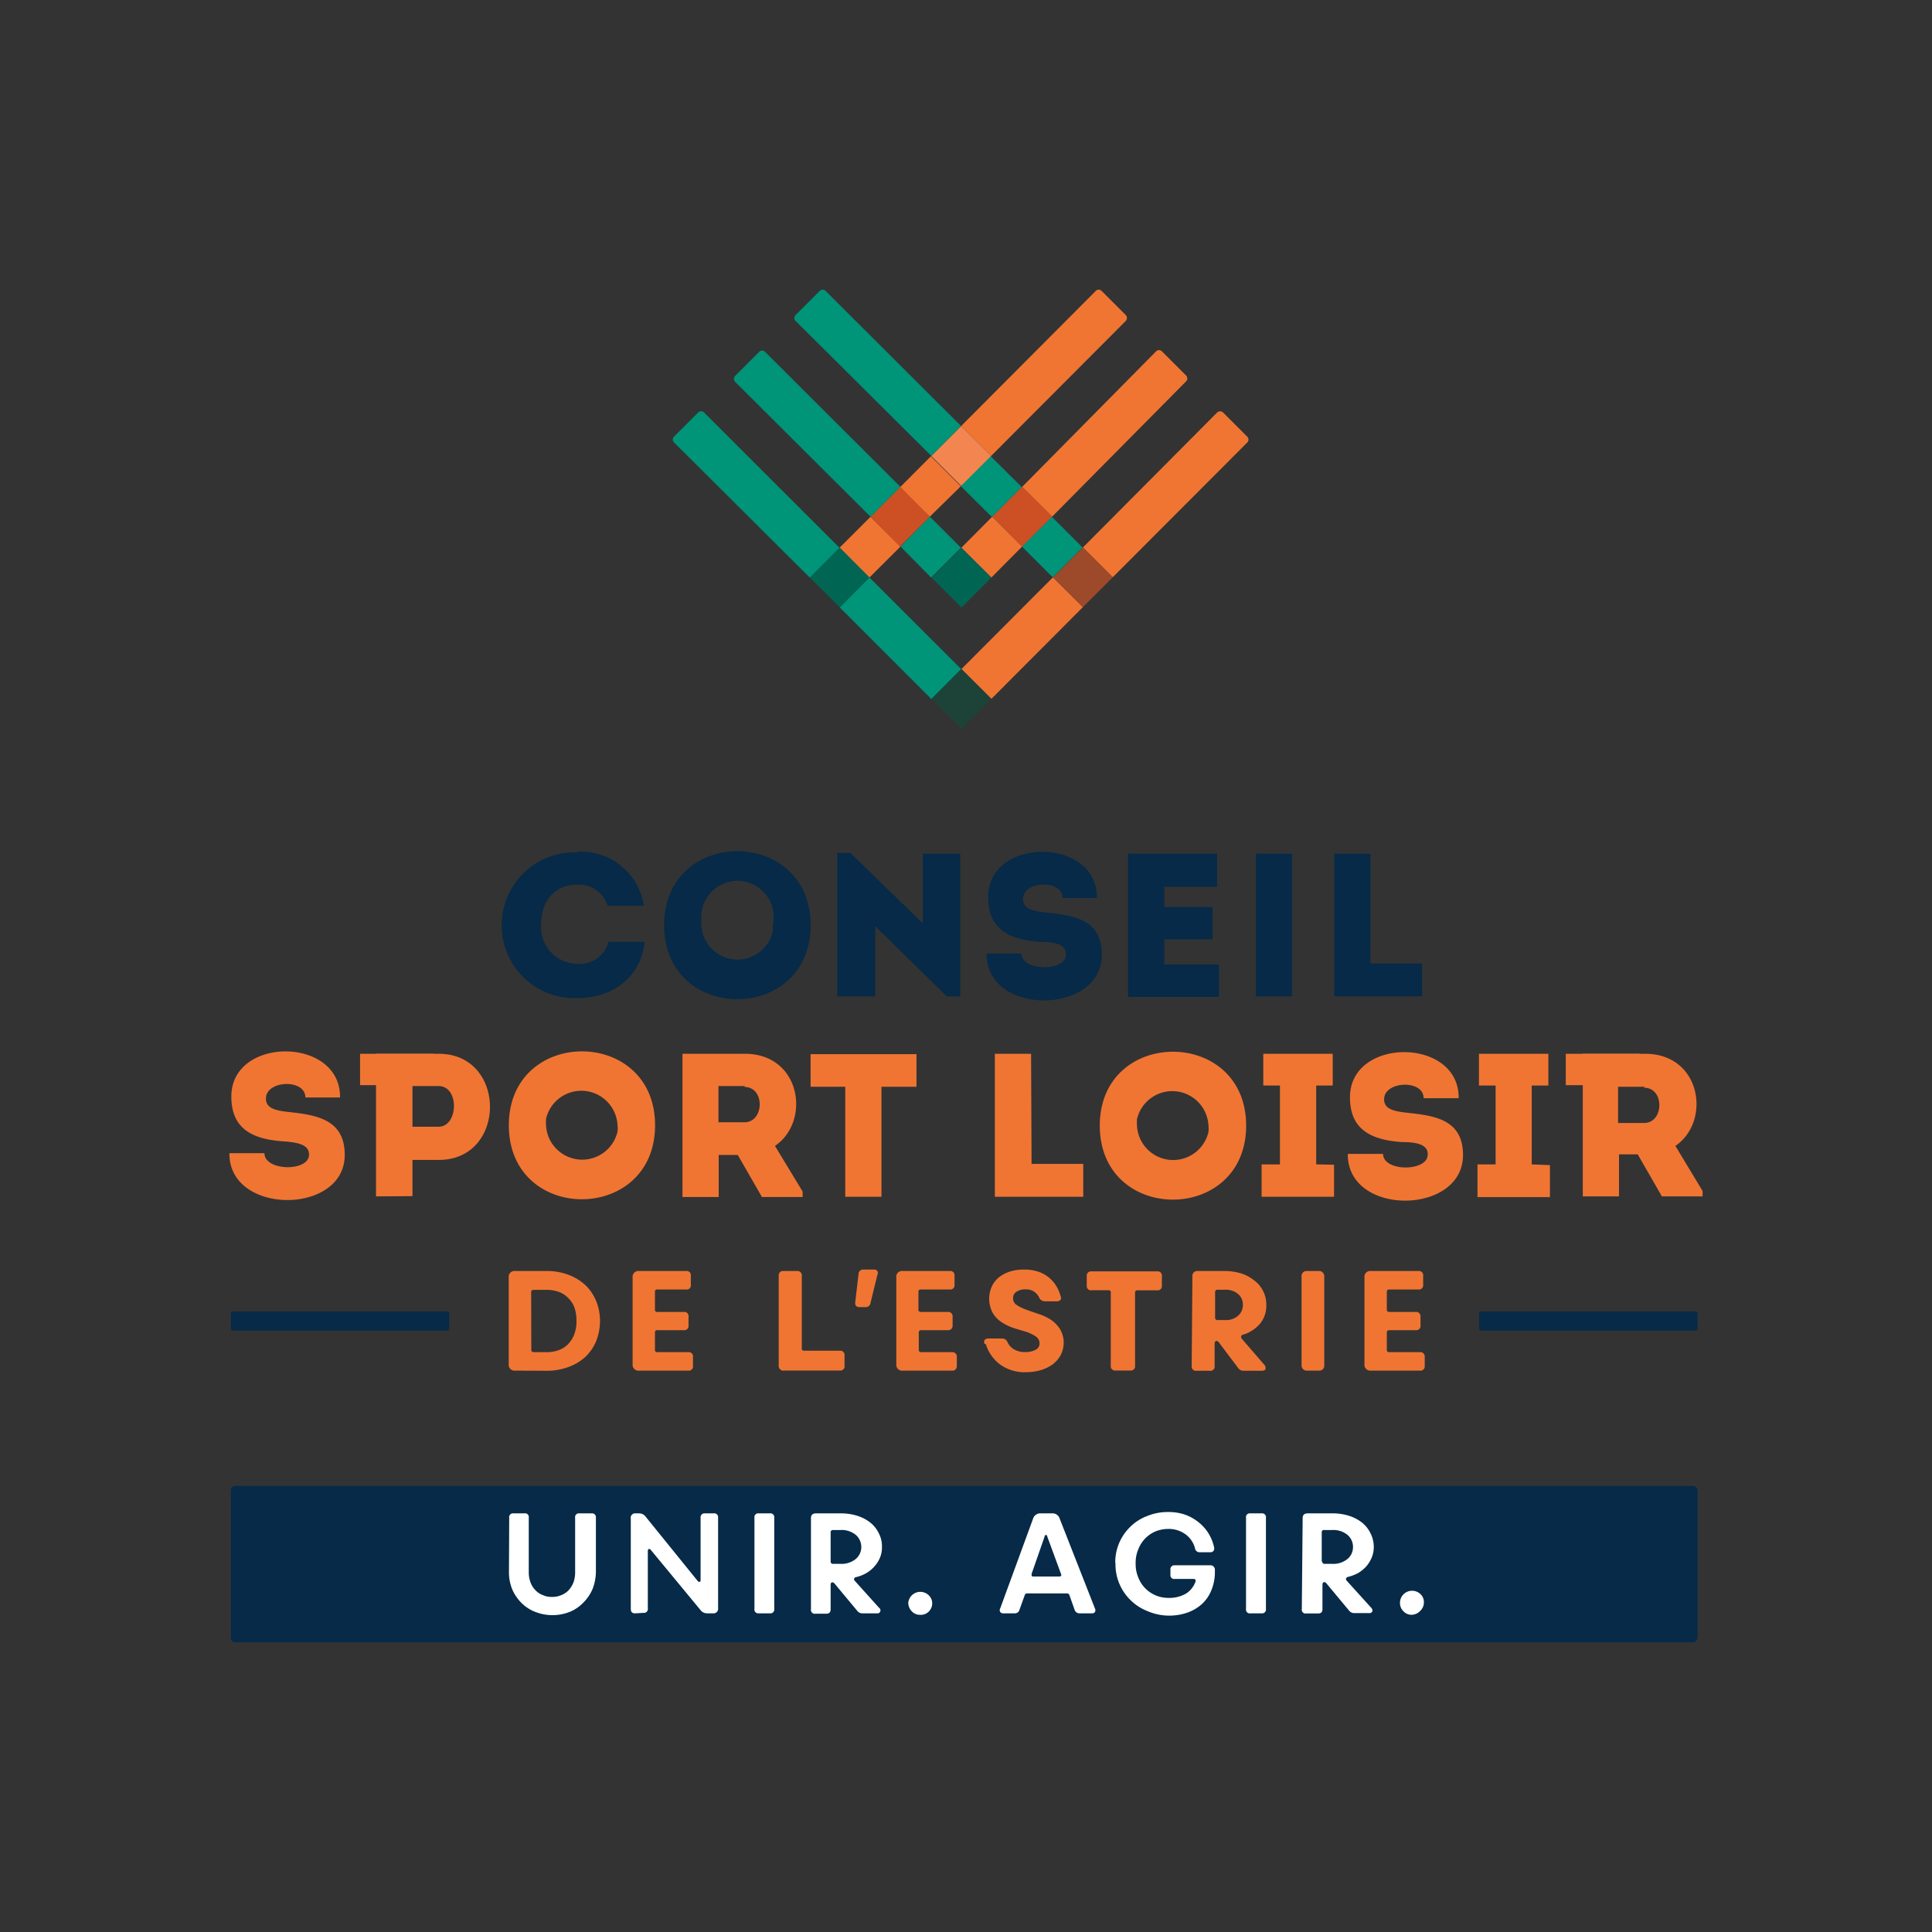 <?xml version="1.0" encoding="utf-8"?><svg xmlns="http://www.w3.org/2000/svg" viewBox="0 0 160 160" width="160" height="160"><rect x="0" y="0" width="160" height="160" fill="#333333" stroke="none"/><path d="M140.24 123.06H19.47a.37.37 0 0 0-.35.4v12.14a.37.37 0 0 0 .34.41h120.77a.39.39 0 0 0 .35-.41v-12.15a.37.37 0 0 0-.34-.39zM47.77 70.54A5.27 5.27 0 0 1 53.32 75h-3a2.47 2.47 0 0 0-2.58-1.73c-1.77 0-2.93 1.33-2.93 3.29a3.05 3.05 0 0 0 2.83 3.26h.1A2.5 2.5 0 0 0 50.4 78h3c-.43 3.34-3.1 4.66-5.6 4.66a6 6 0 0 1-.43-12.07h.43M64 76.62a3 3 0 1 0-5.92-.53 4.69 4.69 0 0 0 0 .53 3 3 0 0 0 5.92.52 2.26 2.26 0 0 0 0-.52m-9 0c0-8.17 12.13-8.17 12.13 0S55 84.79 55 76.62m17.48.08v5.81h-3.14V70.64h1.09l6 5.84V70.7h3.09v11.82h-1.11zM88.27 79c0-.83-1-1-2.15-1-2.57-.18-4.25-1.06-4.28-3.63-.11-5.1 9.06-5.1 9 0H88c0-1.55-3.17-1.43-3.27 0-.07.89.77 1.08 1.87 1.2 2.33.25 4.65.55 4.65 3.51 0 5-9.61 5.09-9.54-.11h2.89c0 1.51 3.69 1.48 3.69.09m12.5-5.62h-4.37v1.68h4v2.67h-4v2.08h4.52v2.69h-7.52V70.7h7.37zm6.21 9.07h-3V70.7h3v11.81m6.49-2.72h4.28v2.72h-7.27V70.7h3z" fill="#062a47"/><path d="M25.59 95.6c0-.83-1-1-2.15-1.08-2.57-.18-4.25-1.06-4.28-3.63-.11-5.09 9.07-5.09 9 0h-2.87c0-1.55-3.16-1.43-3.26 0-.07.89.77 1.08 1.87 1.2 2.32.25 4.65.61 4.65 3.56 0 5-9.62 5-9.55-.15h2.9c0 1.5 3.69 1.55 3.69.13m10.73-5.69h-2.16v3.37h2.16c1.65 0 1.75-3.36 0-3.37m-5.18 9.14V87.27h5.2c5.65 0 5.65 8.79 0 8.79h-2.18v3zm20-5.89a3 3 0 0 0-5.92-.53 4.69 4.69 0 0 0 0 .53 3 3 0 0 0 5.92.52 2.26 2.26 0 0 0 0-.52m-9 0c0-8.16 12.11-8.16 12.11 0s-12.11 8.18-12.11 0m19.54-3.25H59.5v3h2.16c1.63 0 1.72-2.91 0-2.92m4.81 8.66v.45H63.1l-2-3.48h-1.58v3.48h-3V87.27h5.17c4.65 0 5.48 5.6 2.49 7.63zm.66-8.68v-2.7h8.77V90H73v9.11h-3V90zm18.3 6.39h4.28v2.72h-7.32V87.27h3zm14.65-3.17a3 3 0 0 0-5.92-.53 4.69 4.69 0 0 0 0 .53 3 3 0 0 0 5.92.52 2.26 2.26 0 0 0 0-.52m-9 0c0-8.16 12.12-8.16 12.12 0s-12.12 8.18-12.12 0m19.4 3.24v2.65h-6v-2.68H106V89.9h-1.38v-2.63h5.75v2.63H109v6.53zm7.76-.88c0-.83-1-1-2.16-1-2.57-.18-4.25-1.06-4.28-3.63-.1-5.09 9.07-5.09 9 0h-2.9c0-1.55-3.16-1.43-3.27 0-.07.89.78 1.08 1.88 1.2 2.32.25 4.65.56 4.65 3.51 0 5-9.61 5.09-9.54-.1h2.92c0 1.5 3.69 1.47 3.69.08m10.13.85v2.65h-6v-2.71h1.5V89.9h-1.38v-2.63h5.75v2.63h-1.38v6.53zm7.83-6.49H134v3h2.16c1.64 0 1.72-2.91 0-2.92m4.84 8.55v.45h-3.37l-2-3.48h-1.55v3.48h-3V87.27h5.17c4.65 0 5.48 5.6 2.5 7.63zM69.53 45.36l2.56-2.56 2.48 2.47L72 47.83zm5-5l2.56-2.57 2.48 2.48L77 42.79zm18.7-13.78a.36.36 0 0 0 0-.49l-2-2a.34.34 0 0 0-.48 0L79.6 35.28l2.48 2.48zm5 5a.34.34 0 0 0 0-.48l-2-2a.34.34 0 0 0-.49 0L84.65 40.32l2.48 2.47zM79.62 45.36l2.55-2.57 2.48 2.47-2.55 2.57zm23.67-9.2l-2-2a.36.36 0 0 0-.49 0L89.68 45.34l2.47 2.47 11.14-11.16a.34.34 0 0 0 0-.49M79.62 55.41l7.58-7.6 2.48 2.47-7.58 7.6z" fill="#f07533"/><path d="M58.31 34.16a.34.34 0 0 0-.49 0l-2 2a.34.34 0 0 0 0 .48l11.25 11.2 2.46-2.47zM69.54 50.3L72 47.82l7.6 7.59-2.47 2.48zm-6.19-21.17a.33.33 0 0 0-.47 0l-2 2a.36.36 0 0 0 0 .49L72.1 42.8l2.47-2.48zm11.22 16.13L77 42.78l2.58 2.58-2.47 2.47zm5-5l2.47-2.48 2.58 2.56-2.47 2.48zm5.06 5l2.47-2.47 2.55 2.55-2.47 2.47zM68.37 24.09a.34.34 0 0 0-.48 0l-2 2a.34.34 0 0 0 0 .49l11.24 11.18 2.46-2.48z" fill="#009479"/><path d="M29.82 87.27h6.11v2.6h-6.11zm99.85 0h6.11v2.6h-6.11zM44 111.78c0 .14.07.2.21.2h1.09a2.91 2.91 0 0 0 .92-.15 2.08 2.08 0 0 0 .77-.46 2.28 2.28 0 0 0 .55-.82 3 3 0 0 0 .2-1.16 3.2 3.2 0 0 0-.2-1.19 2.22 2.22 0 0 0-.55-.77 2 2 0 0 0-.77-.46 2.91 2.91 0 0 0-.92-.15h-1.1c-.14 0-.21.06-.21.2zm-1.33 1.73a.49.49 0 0 1-.54-.41.33.33 0 0 1 0-.14v-7.16a.48.48 0 0 1 .41-.54.29.29 0 0 1 .13 0h2.63a5 5 0 0 1 1.77.31 4.18 4.18 0 0 1 1.41.86 3.81 3.81 0 0 1 .89 1.31 4.41 4.41 0 0 1 .32 1.65 4.6 4.6 0 0 1-.32 1.68 3.87 3.87 0 0 1-.89 1.3 4.13 4.13 0 0 1-1.41.84 5 5 0 0 1-1.77.31zm10.27 0a.49.49 0 0 1-.55-.41v-7.3a.49.49 0 0 1 .41-.54.33.33 0 0 1 .14 0h3.88a.34.34 0 0 1 .39.29.2.2 0 0 1 0 .11v.73a.34.34 0 0 1-.28.4h-2.49a.17.17 0 0 0-.2.15v1.51a.17.17 0 0 0 .15.2h2.24a.34.34 0 0 1 .39.3.17.17 0 0 1 0 .1v.71a.35.35 0 0 1-.29.4h-2.29a.17.17 0 0 0-.2.15v1.47a.17.17 0 0 0 .15.2H57a.35.35 0 0 1 .39.4v.73a.35.35 0 0 1-.28.4h-4.18zm12 0a.4.4 0 0 1-.45-.33.24.24 0 0 1 0-.12v-7.4a.36.36 0 0 1 .3-.4H66a.36.36 0 0 1 .4.3v6.1a.17.17 0 0 0 .15.2h3a.35.35 0 0 1 .39.3.17.17 0 0 1 0 .1v.84a.34.34 0 0 1-.29.4H65zm6.16-8a.37.37 0 0 1 .39-.37h.88a.33.33 0 0 1 .29.12.33.33 0 0 1 0 .32l-.57 2.33a.39.39 0 0 1-.42.34h-.47c-.28 0-.41-.14-.37-.42zm3.67 8a.48.48 0 0 1-.54-.41.33.33 0 0 1 0-.14v-7.16a.47.47 0 0 1 .41-.54.29.29 0 0 1 .13 0h3.88a.35.35 0 0 1 .4.29v.84a.35.35 0 0 1-.29.4h-2.5c-.14 0-.2.06-.2.2v1.46a.18.18 0 0 0 .16.2h2.27a.36.36 0 0 1 .4.3v.81a.37.37 0 0 1-.3.4H76.3c-.14 0-.21.06-.21.2v1.42c0 .14.07.2.21.2h2.54a.37.37 0 0 1 .4.31v.82a.37.37 0 0 1-.3.4h-4.15zm6.77-2.21a.38.38 0 0 1 0-.33.41.41 0 0 1 .31-.12H83a.53.53 0 0 1 .27.08.69.69 0 0 1 .18.24 1.25 1.25 0 0 0 .59.61 1.69 1.69 0 0 0 .83.19 1.72 1.72 0 0 0 .9-.19.56.56 0 0 0 .32-.51.68.68 0 0 0-.31-.59 3.52 3.52 0 0 0-.78-.38l-1-.3a4.29 4.29 0 0 1-1-.47 2.36 2.36 0 0 1-.77-.77 2.48 2.48 0 0 1-.1-2.2 2.1 2.1 0 0 1 .6-.78 3 3 0 0 1 .92-.48 3.85 3.85 0 0 1 1.17-.16 3.53 3.53 0 0 1 1.12.16 2.73 2.73 0 0 1 1.51 1.16 3.07 3.07 0 0 1 .38.87.33.33 0 0 1 0 .32.42.42 0 0 1-.3.12h-1a.51.51 0 0 1-.47-.31 1.23 1.23 0 0 0-.42-.49 1.19 1.19 0 0 0-.71-.19 1.3 1.3 0 0 0-.74.19.6.6 0 0 0-.29.55.62.62 0 0 0 .31.56 3.52 3.52 0 0 0 .78.38c.31.12.65.23 1 .35a4.26 4.26 0 0 1 1 .46 2.64 2.64 0 0 1 .78.78 2.15 2.15 0 0 1 .32 1.19 2.19 2.19 0 0 1-.26 1 2.39 2.39 0 0 1-.68.77 3.34 3.34 0 0 1-1 .47 4.38 4.38 0 0 1-1.19.16 3.46 3.46 0 0 1-2.11-.62 3.32 3.32 0 0 1-1.21-1.71m8.76-4.45a.36.36 0 0 1-.4-.3v-.87a.36.36 0 0 1 .3-.4h5.53a.34.34 0 0 1 .39.3.17.17 0 0 1 0 .1v.77a.35.35 0 0 1-.29.4h-1.77a.18.18 0 0 0-.16.14v6.1a.35.35 0 0 1-.29.4h-1.32a.36.36 0 0 1-.4-.3v-6.15a.17.17 0 0 0-.15-.2h-1.53zm10.23 2.26a.18.18 0 0 0 .15.2h.67a1.51 1.51 0 0 0 1.1-.37 1.18 1.18 0 0 0 .38-.9 1.12 1.12 0 0 0-.38-.87 1.57 1.57 0 0 0-1.1-.37h-.62a.18.18 0 0 0-.2.15v2.16zm-1.88-3.41a.4.4 0 0 1 .35-.45h2.35a4.63 4.63 0 0 1 1.34.2 3.32 3.32 0 0 1 1.08.58 2.48 2.48 0 0 1 1 2 2.34 2.34 0 0 1-.5 1.56 3 3 0 0 1-1.38.92.21.21 0 0 0-.2.15.23.23 0 0 0 .07.22l1.83 2.12a.37.37 0 0 1 .11.36c0 .1-.15.15-.32.15H103a.54.54 0 0 1-.47-.24l-1.59-2.11c-.08-.1-.16-.14-.24-.11s-.11.11-.11.23v1.84a.34.34 0 0 1-.29.39.17.17 0 0 1-.1 0h-1.11a.35.35 0 0 1-.4-.29v-.1z" fill="#f07533"/><rect x="107.79" y="105.26" width="1.88" height="8.25" rx=".4" fill="#f07533"/><path d="M113.54 113.51a.49.49 0 0 1-.54-.41.33.33 0 0 1 0-.14v-7.16a.48.48 0 0 1 .41-.54.29.29 0 0 1 .13 0h3.92a.35.35 0 0 1 .4.29v.84a.35.35 0 0 1-.29.4h-2.51c-.14 0-.21.06-.21.2v1.46a.18.18 0 0 0 .17.2h2.22a.36.36 0 0 1 .4.3v.81a.35.35 0 0 1-.3.4h-2.28c-.14 0-.21.06-.21.2v1.42c0 .14.07.2.21.2h2.53a.36.36 0 0 1 .4.31v.82a.36.36 0 0 1-.3.4h-4.15z" fill="#f07533"/><path d="M67.07 47.83l2.47-2.48L72 47.82l-2.45 2.48z" fill="#006653"/><path d="M77.15 57.88l2.47-2.48 2.48 2.47-2.47 2.48z" fill="#1d4338"/><path d="M72.1 42.8l2.47-2.48L77 42.79l-2.47 2.48z" fill="#cc5024"/><path d="M77.15 47.84l2.47-2.48 2.48 2.47-2.47 2.48z" fill="#006653"/><path d="M77.13 37.77l2.47-2.48 2.48 2.47-2.48 2.48z" fill="#f38650"/><path d="M82.18 42.79l2.47-2.48 2.47 2.47-2.47 2.48z" fill="#cc5024"/><path d="M87.21 47.81l2.47-2.48 2.48 2.47-2.48 2.48z" fill="#9d4a2a"/><path d="M42.17 125.69a.31.31 0 0 1 .27-.36h1a.3.3 0 0 1 .35.26.17.17 0 0 1 0 .1v4.54a2.34 2.34 0 0 0 .15.83 1.8 1.8 0 0 0 .41.64 1.54 1.54 0 0 0 .61.4 1.71 1.71 0 0 0 .77.15 1.83 1.83 0 0 0 .73-.14 1.77 1.77 0 0 0 .61-.39 2.26 2.26 0 0 0 .41-.64 2.45 2.45 0 0 0 .15-.85v-4.54a.31.31 0 0 1 .27-.36H49a.32.32 0 0 1 .35.27v4.52a4.06 4.06 0 0 1-.27 1.46 3.53 3.53 0 0 1-.77 1.14 3.25 3.25 0 0 1-1.13.77 3.9 3.9 0 0 1-2.85 0 3.23 3.23 0 0 1-1.13-.73 3.56 3.56 0 0 1-.78-1.14 3.72 3.72 0 0 1-.27-1.47zm10.42 7.92c-.24 0-.35-.12-.35-.37v-7.48a.36.36 0 0 1 .31-.43h.38a.67.67 0 0 1 .52.25l4.33 5.35c.06.06.11.1.17.07s.07-.07.07-.17v-5.14a.32.32 0 0 1 .28-.36h.8a.32.32 0 0 1 .37.27v7.58a.38.38 0 0 1-.33.43h-.59a.67.67 0 0 1-.52-.25l-4.13-5c-.06-.07-.12-.1-.17-.08a.19.19 0 0 0-.08.18v4.74a.32.32 0 0 1-.36.37zm11.17-8.28a.32.32 0 0 1 .36.26v7.65a.32.32 0 0 1-.36.37h-.92a.32.32 0 0 1-.36-.26.21.21 0 0 1 0-.11v-7.55a.31.31 0 0 1 .27-.36h1zm3.4.4c0-.27.14-.4.42-.4h2.06a4.42 4.42 0 0 1 1.35.2 3.37 3.37 0 0 1 1.08.56 2.57 2.57 0 0 1 .71.89 2.34 2.34 0 0 1 .26 1.13 2.22 2.22 0 0 1-.16.88 2.56 2.56 0 0 1-.45.72 2.69 2.69 0 0 1-.69.57 3.06 3.06 0 0 1-.84.33.21.21 0 0 0-.17.13.22.22 0 0 0 .08.2l2 2.22a.25.25 0 0 1-.19.45h-1.19a.52.52 0 0 1-.43-.2l-1.88-2.26c-.08-.09-.15-.12-.23-.1s-.1.1-.1.22v2c0 .25-.12.37-.35.37h-.92a.31.31 0 0 1-.36-.26.21.21 0 0 1 0-.11zm1.63 3.58a.18.18 0 0 0 .16.2h.64a1.85 1.85 0 0 0 1.28-.4 1.3 1.3 0 0 0 .46-1 1.34 1.34 0 0 0-.46-1 1.85 1.85 0 0 0-1.28-.4H69a.18.18 0 0 0-.21.16zm7.38 4.42a.89.89 0 0 1-.67-.3 1 1 0 0 1-.28-.69 1 1 0 0 1 1-.91 1 1 0 0 1 .69.28.9.9 0 0 1 .29.67.94.94 0 0 1-.29.69.92.92 0 0 1-.74.26zm6.93-.12a.29.29 0 0 1-.27-.12.28.28 0 0 1 0-.28l2.72-7.43a.62.62 0 0 1 .64-.45h.93a.62.62 0 0 1 .64.44l2.92 7.44a.3.3 0 0 1 0 .29.29.29 0 0 1-.26.11h-1a.42.42 0 0 1-.42-.28l-.44-1.24a.2.2 0 0 0-.2-.13h-3.3a.19.19 0 0 0-.19.13l-.44 1.22a.39.39 0 0 1-.39.3zm2.33-3.26c0 .14 0 .21.14.21h2.17a.16.16 0 0 0 .13-.06.14.14 0 0 0 0-.15l-1.14-3.1a.12.12 0 0 0-.12-.13s-.08 0-.1.13zm6.93-.94a4.09 4.09 0 0 1 1.28-3 4 4 0 0 1 1.39-.87 4.45 4.45 0 0 1 1.72-.32 4.22 4.22 0 0 1 1.37.21 3.83 3.83 0 0 1 1.12.62 3.58 3.58 0 0 1 1.31 2.12.36.36 0 0 1-.06.28.35.35 0 0 1-.28.1h-.86a.37.37 0 0 1-.38-.31 2.1 2.1 0 0 0-.77-1.16 2.36 2.36 0 0 0-1.45-.46 2.83 2.83 0 0 0-1.07.21 2.65 2.65 0 0 0-.85.59 2.69 2.69 0 0 0-.57.91 2.78 2.78 0 0 0-.21 1.14 2.86 2.86 0 0 0 .21 1.15 2.6 2.6 0 0 0 .57.9 2.65 2.65 0 0 0 1.92.81 2.75 2.75 0 0 0 1.46-.35A1.91 1.91 0 0 0 99 131a.16.16 0 0 0-.16-.24h-1.56a.3.3 0 0 1-.35-.26.28.28 0 0 1 0-.09V130a.33.33 0 0 1 .27-.37h3a.37.37 0 0 1 .41.32.14.14 0 0 1 0 .09v.06a3.9 3.9 0 0 1-.27 1.55 3.15 3.15 0 0 1-.77 1.16 3.56 3.56 0 0 1-1.21.73 4.57 4.57 0 0 1-3.32-.11 4.15 4.15 0 0 1-1.4-.9 4.13 4.13 0 0 1-1.26-3.07zm12.12-4.08a.32.32 0 0 1 .36.26v7.65a.32.32 0 0 1-.36.37h-.93a.31.31 0 0 1-.36-.26.21.21 0 0 1 0-.11v-7.55a.31.31 0 0 1 .27-.36h1zm3.4.4c0-.27.14-.4.42-.4h2.06a4.42 4.42 0 0 1 1.35.2 3.37 3.37 0 0 1 1.08.56 2.57 2.57 0 0 1 .71.89 2.47 2.47 0 0 1 .27 1.13 2.22 2.22 0 0 1-.17.88 2.78 2.78 0 0 1-.44.72 3 3 0 0 1-.68.56 3.4 3.4 0 0 1-.84.32.26.26 0 0 0-.17.13.24.24 0 0 0 .08.21l2 2.21a.33.33 0 0 1 .1.32.3.3 0 0 1-.3.13h-1.19a.53.53 0 0 1-.43-.2l-1.88-2.26c-.08-.09-.15-.12-.22-.1s-.11.1-.11.23v2c0 .25-.12.36-.35.36h-1a.31.31 0 0 1-.36-.36zm1.63 3.58a.17.17 0 0 0 .15.2h.65a1.85 1.85 0 0 0 1.28-.4 1.27 1.27 0 0 0 .46-1 1.3 1.3 0 0 0-.46-1 1.85 1.85 0 0 0-1.28-.4h-.65a.17.17 0 0 0-.2.15v2.47zm7.38 4.42a.91.91 0 0 1-.67-.3.94.94 0 0 1-.28-.69 1 1 0 0 1 1-1 1 1 0 0 1 .7.28.89.89 0 0 1 .28.67.94.94 0 0 1-.28.69 1 1 0 0 1-.75.35z" fill="#fff"/><path d="M140.58 108.77a.16.16 0 0 0-.15-.16h-17.78a.16.16 0 0 0-.15.16v1.27a.15.15 0 0 0 .15.15h17.78a.15.15 0 0 0 .15-.15zm-103.38 0a.16.16 0 0 0-.15-.16H19.27a.16.16 0 0 0-.15.16v1.27a.15.15 0 0 0 .15.15h17.78a.15.15 0 0 0 .15-.15z" fill="#062a47"/></svg>